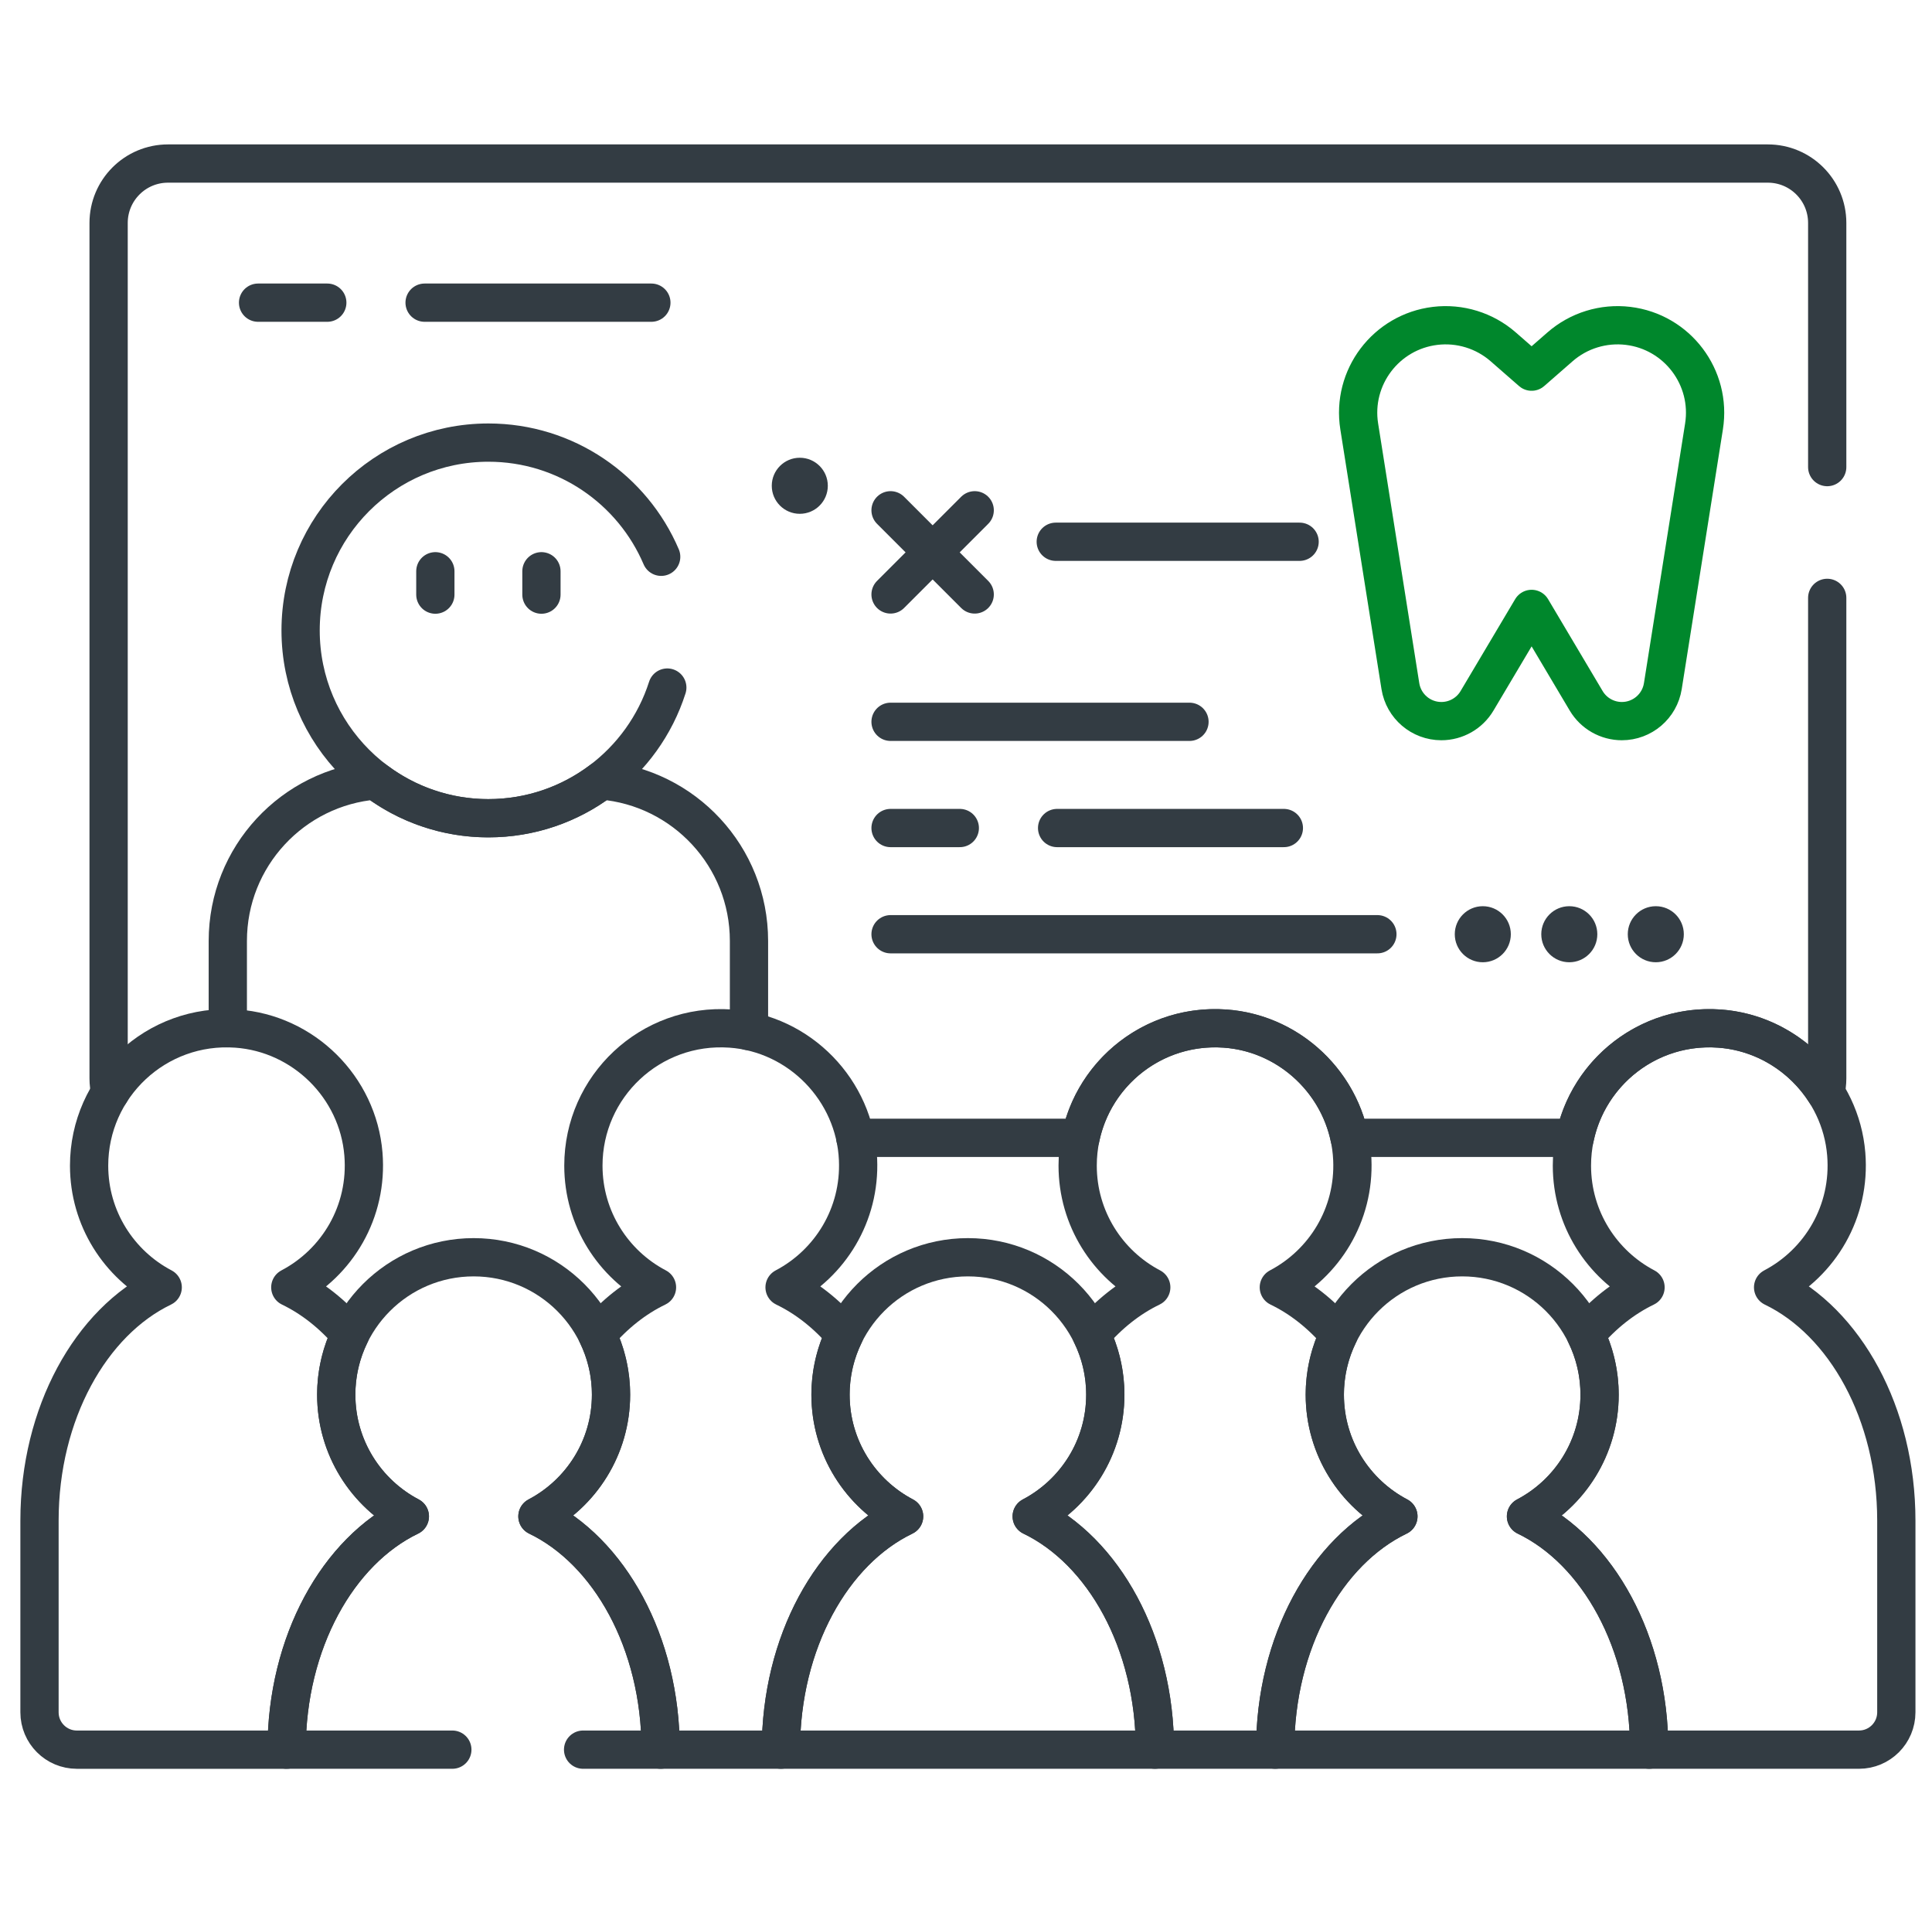 <svg width="101" height="100" viewBox="0 0 101 100" fill="none" xmlns="http://www.w3.org/2000/svg">
<g clip-path="url(#clip0_57_95)">
<path d="M95.522 24.414V11.653C95.522 9.938 94.132 8.548 92.417 8.548H8.783C7.068 8.548 5.678 9.938 5.678 11.653V56.368C5.678 56.618 5.711 56.86 5.767 57.093" stroke="#333C43" stroke-width="2" stroke-miterlimit="10" stroke-linecap="round" stroke-linejoin="round"/>
<path d="M44.713 59.473H56.486C57.191 56.043 60.341 53.505 64.035 53.762C67.26 53.987 69.911 56.386 70.552 59.473H82.325C83.031 56.039 86.186 53.499 89.885 53.763C92.21 53.928 94.243 55.223 95.432 57.098C95.489 56.864 95.522 56.62 95.522 56.368V31.25" stroke="#333C43" stroke-width="2" stroke-miterlimit="10" stroke-linecap="round" stroke-linejoin="round"/>
<path d="M81.554 18.129L80.069 19.426L78.584 18.129C77.607 17.276 76.314 16.878 75.027 17.033C72.453 17.344 70.651 19.73 71.057 22.29L73.208 35.862C73.375 36.916 74.284 37.692 75.35 37.692C76.116 37.692 76.825 37.289 77.215 36.631L80.069 31.827L82.922 36.631C83.313 37.289 84.022 37.692 84.787 37.692C85.854 37.692 86.762 36.916 86.929 35.862L89.081 22.29C89.486 19.729 87.685 17.343 85.111 17.033C83.823 16.878 82.53 17.276 81.554 18.129Z" stroke="#00872C" stroke-width="2" stroke-miterlimit="10" stroke-linecap="round" stroke-linejoin="round"/>
<path d="M39.155 53.896V49.183C39.155 44.769 35.759 41.151 31.437 40.793C29.794 42.032 27.749 42.768 25.532 42.768C23.315 42.768 21.27 42.033 19.627 40.793C15.305 41.151 11.909 44.769 11.909 49.183V53.746" stroke="#333C43" stroke-width="2" stroke-miterlimit="10" stroke-linecap="round" stroke-linejoin="round"/>
<path d="M34.565 29.102C33.068 25.593 29.587 23.134 25.532 23.134C20.11 23.134 15.715 27.529 15.715 32.951C15.715 38.373 20.11 42.768 25.532 42.768C29.912 42.768 33.621 39.899 34.885 35.938" stroke="#333C43" stroke-width="2" stroke-miterlimit="10" stroke-linecap="round" stroke-linejoin="round"/>
<path d="M22.759 29.859V31.08" stroke="#333C43" stroke-width="2" stroke-miterlimit="10" stroke-linecap="round" stroke-linejoin="round"/>
<path d="M28.305 29.859V31.08" stroke="#333C43" stroke-width="2" stroke-miterlimit="10" stroke-linecap="round" stroke-linejoin="round"/>
<path d="M67.94 28.317H55.192" stroke="#333C43" stroke-width="2" stroke-miterlimit="10" stroke-linecap="round" stroke-linejoin="round"/>
<path d="M50.955 26.672L46.556 31.071" stroke="#333C43" stroke-width="2" stroke-miterlimit="10" stroke-linecap="round" stroke-linejoin="round"/>
<path d="M46.556 26.672L50.955 31.071" stroke="#333C43" stroke-width="2" stroke-miterlimit="10" stroke-linecap="round" stroke-linejoin="round"/>
<path d="M46.556 37.728H62.183" stroke="#333C43" stroke-width="2" stroke-miterlimit="10" stroke-linecap="round" stroke-linejoin="round"/>
<path d="M55.263 43.28H67.117" stroke="#333C43" stroke-width="2" stroke-miterlimit="10" stroke-linecap="round" stroke-linejoin="round"/>
<path d="M46.556 43.28H50.176" stroke="#333C43" stroke-width="2" stroke-miterlimit="10" stroke-linecap="round" stroke-linejoin="round"/>
<path d="M22.197 15.82H34.052" stroke="#333C43" stroke-width="2" stroke-miterlimit="10" stroke-linecap="round" stroke-linejoin="round"/>
<path d="M13.491 15.82H17.11" stroke="#333C43" stroke-width="2" stroke-miterlimit="10" stroke-linecap="round" stroke-linejoin="round"/>
<path d="M46.556 48.831H72.006" stroke="#333C43" stroke-width="2" stroke-miterlimit="10" stroke-linecap="round" stroke-linejoin="round"/>
<circle cx="77.517" cy="48.831" r="1.465" fill="#333C43"/>
<circle cx="82.039" cy="48.831" r="1.465" fill="#333C43"/>
<circle cx="86.561" cy="48.831" r="1.465" fill="#333C43"/>
<path d="M92.693 67.288C95.145 66 96.763 63.337 96.517 60.323C96.231 56.824 93.388 54.013 89.885 53.763C85.68 53.463 82.176 56.786 82.176 60.927C82.176 63.69 83.737 66.087 86.024 67.288C84.864 67.847 83.805 68.689 82.897 69.752C83.361 70.702 83.622 71.769 83.622 72.897C83.622 75.66 82.061 78.057 79.774 79.259C83.531 81.067 86.215 85.844 86.215 91.452H97.182C98.261 91.452 99.135 90.578 99.135 89.499V79.481C99.135 73.873 96.451 69.097 92.693 67.288Z" stroke="#333C43" stroke-width="2" stroke-miterlimit="10" stroke-linecap="round" stroke-linejoin="round"/>
<path d="M73.105 79.259C70.818 78.057 69.257 75.66 69.257 72.897C69.257 71.769 69.518 70.702 69.981 69.752C69.073 68.689 68.015 67.847 66.854 67.288C69.23 66.04 70.822 63.502 70.695 60.605C70.537 56.989 67.645 54.014 64.035 53.762C59.835 53.469 56.337 56.789 56.337 60.927C56.337 63.69 57.898 66.087 60.185 67.288C59.024 67.847 57.966 68.689 57.058 69.752C57.522 70.702 57.782 71.769 57.782 72.897C57.782 75.66 56.222 78.057 53.934 79.259C57.692 81.067 60.376 85.844 60.376 91.452H66.663C66.663 85.844 69.347 81.067 73.105 79.259Z" stroke="#333C43" stroke-width="2" stroke-miterlimit="10" stroke-linecap="round" stroke-linejoin="round"/>
<path d="M47.265 79.259C44.978 78.057 43.417 75.66 43.417 72.897C43.417 71.769 43.678 70.702 44.142 69.752C43.234 68.689 42.176 67.847 41.015 67.288C43.39 66.04 44.982 63.502 44.856 60.605C44.698 56.989 41.806 54.014 38.195 53.762C33.995 53.469 30.498 56.789 30.498 60.927C30.498 63.69 32.058 66.087 34.346 67.288C33.185 67.847 32.127 68.689 31.218 69.752C31.682 70.702 31.943 71.769 31.943 72.897C31.943 75.66 30.382 78.057 28.095 79.259C31.852 81.067 34.537 85.844 34.537 91.452H40.824C40.824 85.844 43.508 81.067 47.265 79.259Z" stroke="#333C43" stroke-width="2" stroke-miterlimit="10" stroke-linecap="round" stroke-linejoin="round"/>
<path d="M21.426 79.259C19.139 78.058 17.578 75.66 17.578 72.897C17.578 71.769 17.839 70.702 18.303 69.752C17.394 68.689 16.336 67.847 15.176 67.288C17.628 66 19.245 63.337 18.999 60.323C18.713 56.824 15.87 54.013 12.367 53.763C8.163 53.463 4.658 56.786 4.658 60.927C4.658 63.69 6.219 66.087 8.506 67.288C4.749 69.097 2.065 73.873 2.065 79.482V89.499C2.065 90.578 2.939 91.453 4.018 91.453H14.985C14.985 85.844 17.669 81.067 21.426 79.259Z" stroke="#333C43" stroke-width="2" stroke-miterlimit="10" stroke-linecap="round" stroke-linejoin="round"/>
<path d="M30.483 91.452H34.537C34.537 85.844 31.852 81.067 28.095 79.259C30.382 78.057 31.943 75.66 31.943 72.897C31.943 68.931 28.727 65.715 24.761 65.715C20.794 65.715 17.578 68.931 17.578 72.897C17.578 75.66 19.139 78.057 21.426 79.259C17.669 81.067 14.984 85.844 14.984 91.452H23.647" stroke="#333C43" stroke-width="2" stroke-miterlimit="10" stroke-linecap="round" stroke-linejoin="round"/>
<path d="M53.934 79.259C56.222 78.057 57.783 75.66 57.783 72.897C57.783 68.931 54.567 65.715 50.6 65.715C46.633 65.715 43.417 68.93 43.417 72.897C43.417 75.66 44.978 78.057 47.265 79.259C43.508 81.067 40.824 85.844 40.824 91.452H60.376C60.376 85.844 57.692 81.067 53.934 79.259Z" stroke="#333C43" stroke-width="2" stroke-miterlimit="10" stroke-linecap="round" stroke-linejoin="round"/>
<path d="M79.774 79.259C82.061 78.057 83.622 75.66 83.622 72.897C83.622 68.931 80.406 65.715 76.439 65.715C72.472 65.715 69.257 68.93 69.257 72.897C69.257 75.66 70.817 78.057 73.105 79.259C69.347 81.067 66.663 85.844 66.663 91.452H86.215C86.215 85.844 83.531 81.067 79.774 79.259Z" stroke="#333C43" stroke-width="2" stroke-miterlimit="10" stroke-linecap="round" stroke-linejoin="round"/>
<circle cx="41.811" cy="25.391" r="1.465" fill="#333C43"/>
</g>
<defs>
<clipPath id="clip0_57_95">
<rect width="100" height="100" fill="white" transform="translate(0.6)"/>
</clipPath>
</defs>
</svg>
